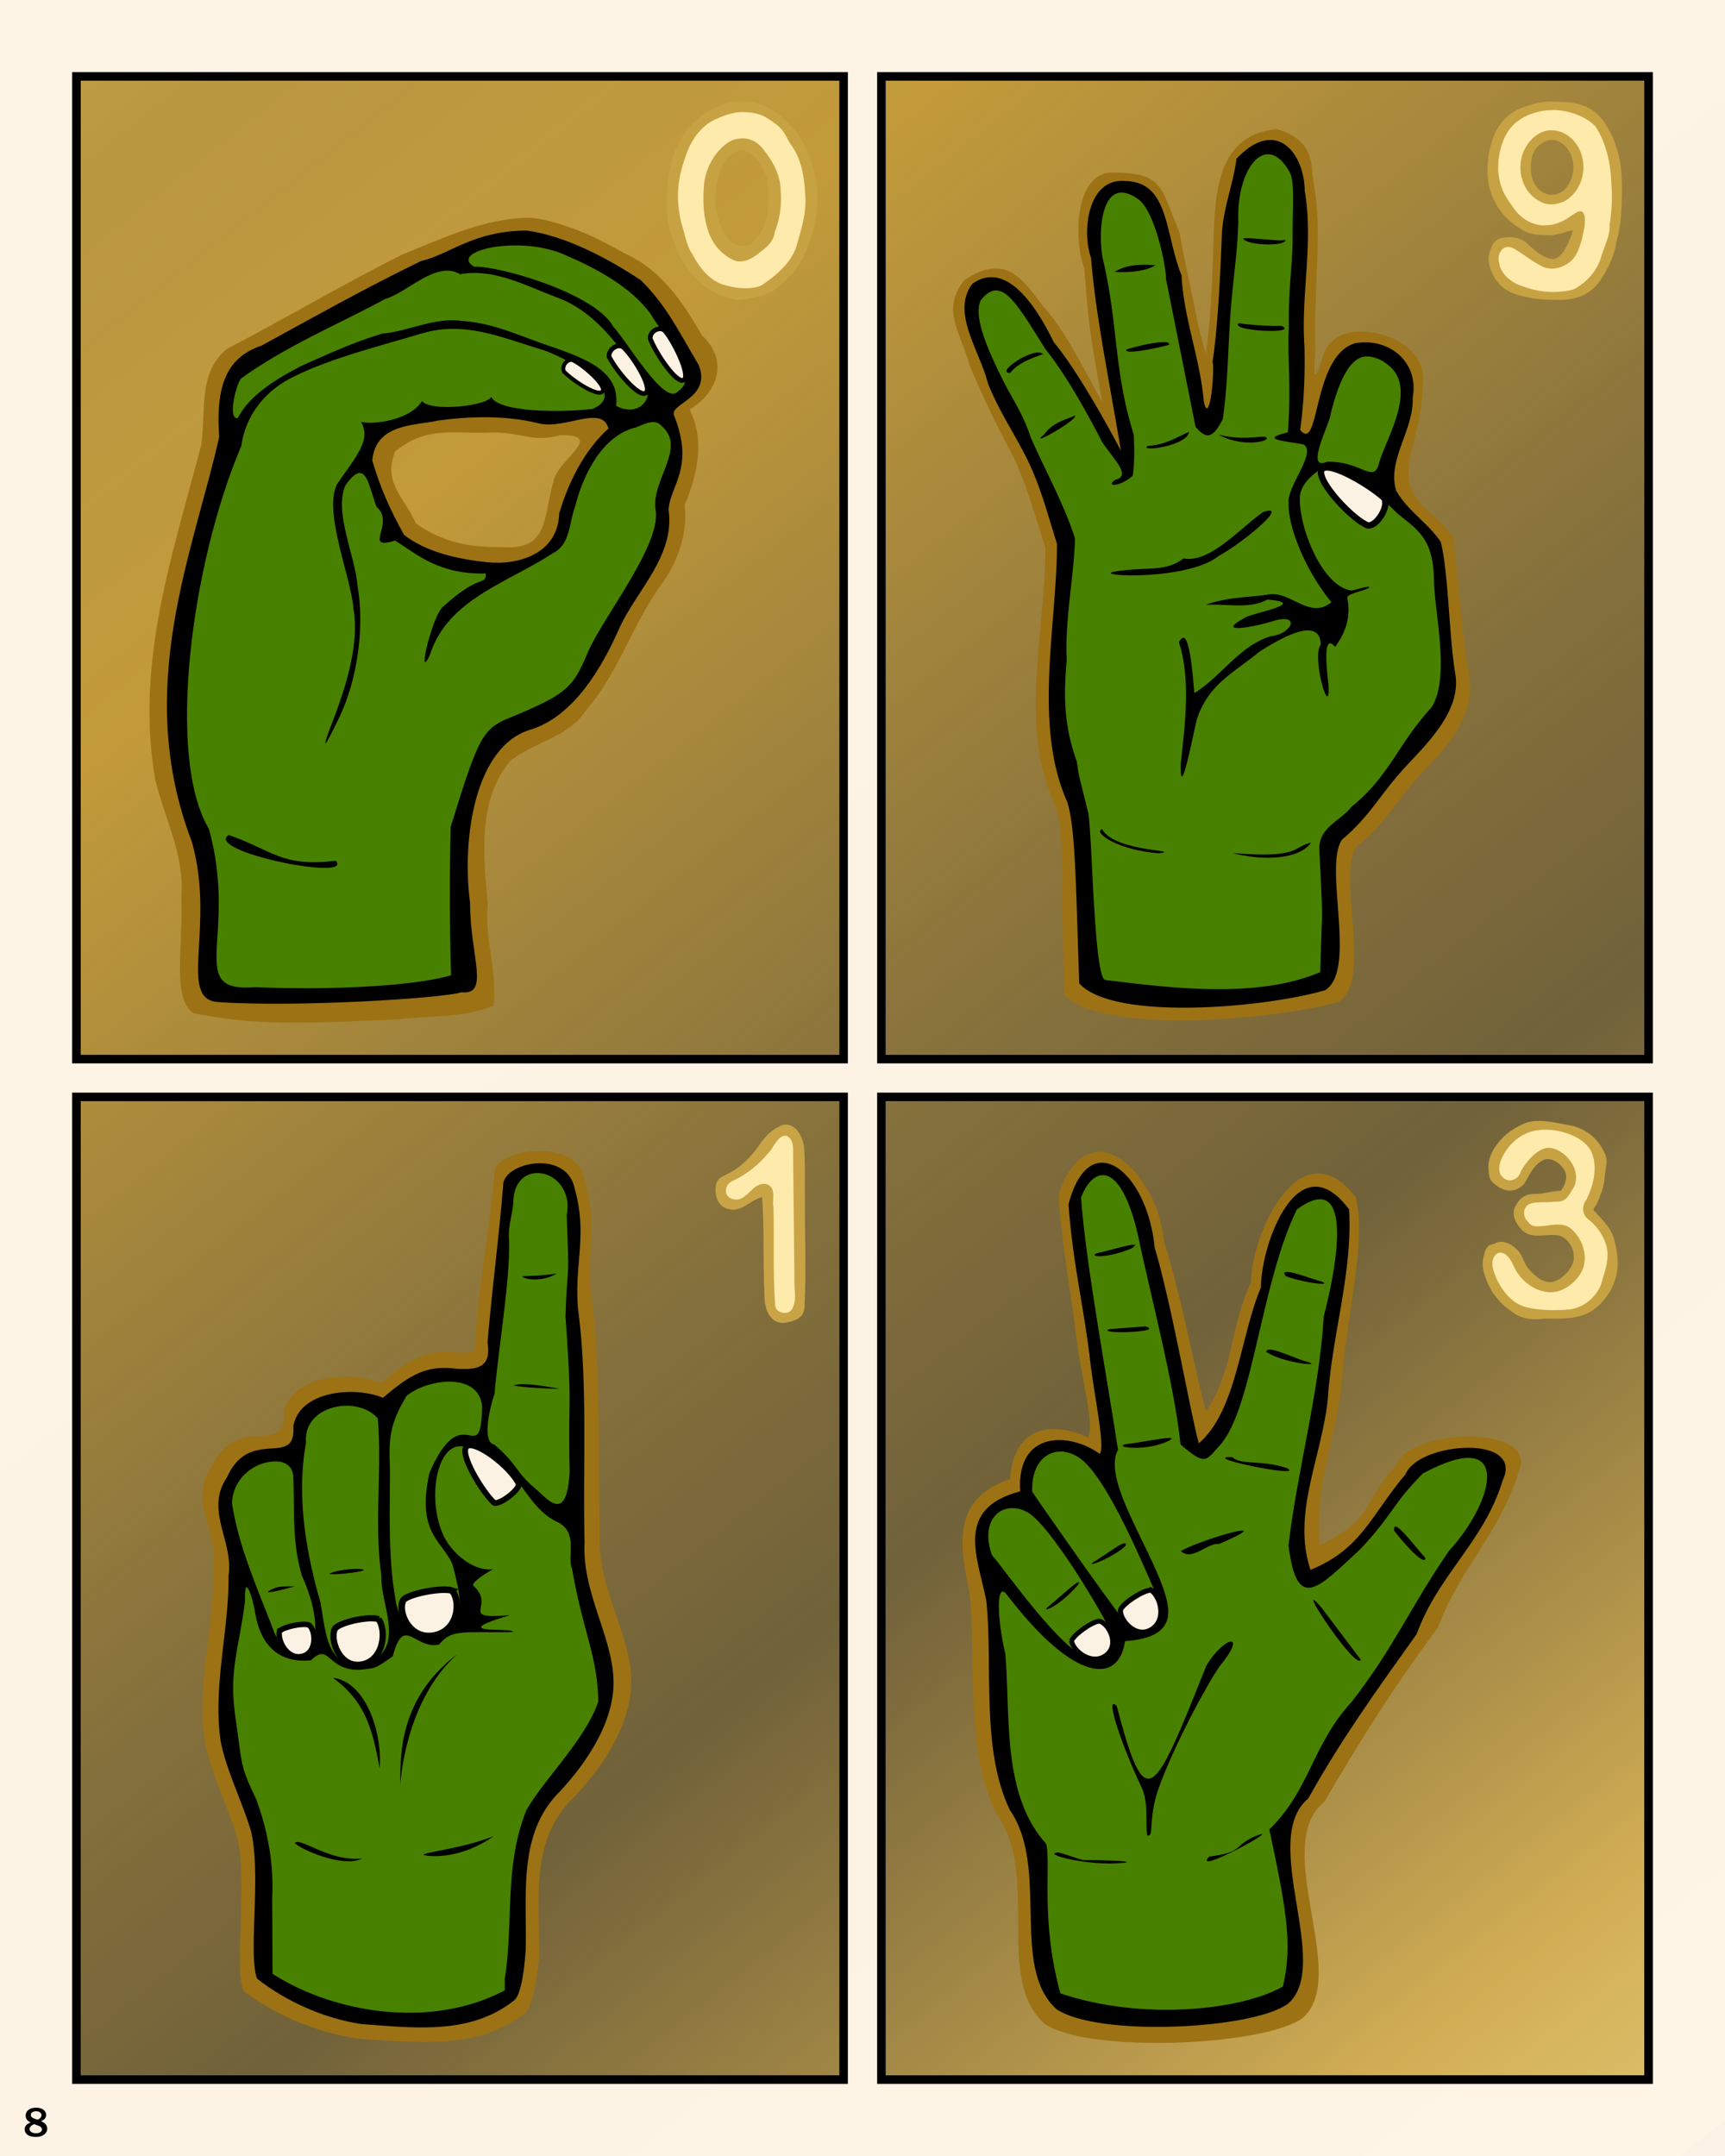 <svg xmlns="http://www.w3.org/2000/svg" width="600" height="750" viewBox="0 0 600 750" xmlns:v="https://vecta.io/nano"><rect x="0" y="0" width="600" height="750" fill="#333333" stroke="none"/><style><![CDATA[.B{stroke:#000}.C{fill-opacity:.98}.D{stroke-width:3}.E{fill:#feeaab}.F{fill:#9c7215}.G{fill:#488100}.H{fill:#fcf2e4}.I{fill:#c7a243}]]></style><defs><linearGradient id="A" x1="442.32" y1="68.692" x2="1030.935" y2="806.869" gradientUnits="userSpaceOnUse"><stop offset="0" stop-color="#c39f43"/><stop offset=".065" stop-color="#c39f43" stop-opacity=".933"/><stop offset=".234" stop-color="#c29a3a"/><stop offset=".512" stop-color="#c39f43" stop-opacity=".58"/><stop offset=".651" stop-color="#c39f43" stop-opacity=".431"/><stop offset=".908" stop-color="#d2ae55"/><stop offset="1" stop-color="#dec470"/><stop offset="1" stop-color="#c39f43" stop-opacity="0"/></linearGradient><path id="B" d="M745.51 444.617h266.821v341.822H745.51z"/><path id="C" d="M465.51 444.617h266.822v341.822H465.51z"/></defs><g transform="translate(-438.921 -63.027)"><path d="M438.921 63.027h600v750h-600z" fill="url(#A)" paint-order="fill markers stroke"/><path d="M438.921 63.028v750h600v-750zm28.089 28.089h263.822v338.822H467.01zm280 0h263.822v338.822H747.01zm-280 355h263.822v338.822H467.01zm280 0h263.822v338.822H747.01z" fill="#fff5e8" paint-order="fill markers stroke" class="C"/><use href="#B" fill="none" paint-order="fill markers stroke" class="B D"/><path d="M704.815 513.432c-.514-10.975-.051-23.007-.782-33.976-3.449.709-6.646 4.716-10.587 4.34-4.615-.262-5.987-4.485-5.599-8.179.577-3.062 2.289-3.173 5.318-4.82 4.714-2.725 7.939-6.526 10.817-10.808 2.09-2.57 3.751-4.16 7.099-5.629 4.548-.97 7.068 4.021 7.493 7.67.523 6.514.192 11.63.297 18.16-.034 12.824.486 23.638-.075 36.454.1 3.509-1.462 5.528-5.666 6.262-4.244 1.422-8.382-1.732-8.315-9.474z" fill="#c9a447"/><path d="M706.414 463.842c-3.301 4.03-7.494 7.606-12.624 9.967-3.018 1.27-3.405 5.394.071 6.357 2.977.805 4.863-1.698 6.606-3.249 1.541-1.684 4.543-3.101 6.57-1.059 1.604 2.092.388 4.827.914 7.196.305 11.398-.251 22.821.61 34.203.357 2.778 5.066 3.559 6.107.67 1.54-3.259.318-6.839.571-10.236l-.451-42.725c-.031-2.3.443-5.334-2.178-6.777-3.035-.719-4.668 4.248-6.195 5.653z" paint-order="fill markers stroke" class="E"/><path d="M610.973 470.193c-1.705 20.202-4.559 33.556-6.353 53.793-.68 9.792.249 9.775-6.02 9.545-11.407-1.422-16.812 2.107-27.147 10.57-10.164-4.203-31.288-2.862-33.8 10.276 1.119 15.7-16.434-.032-25.064 18.736-8.459 11.921 2.584 23.181.6 35.791.24 19.807-6.09 40.753-2.91 60.602 2.434 11.253 7.806 21.709 11.13 32.74 3.762 16.063-1.162 44.353 2.16 53.339 11.328 8.652 26.296 14.698 40.032 16.631 19.772 1.311 41.117 4.072 57.744-8.681 3.566-2.735 5.045-18.812 5.045-18.812.485-19.737-3.732-41.231 12.055-56.41 13.833-14.371 20.653-29.518 20.004-42.09-.823-15.946-11.877-31.686-10.895-49.324-.751-27.706.612-57.916-3.2-85.372-1.368-16.74 2.649-21.762-2.329-38.86-2.926-13.59-28.938-10.27-31.052-2.476z" class="F"/><path d="M616.809 474.34l-6.859 68.037-20.949.185-11.494 6.303-4.079 5.932-10.752-4.264-10.938 1.483-7.415 5.562-2.039 12.977h-13.719l-8.342 7.786-2.595 8.342 5.562 20.949-5.005 53.762 6.489 26.881 5.376 15.387 1.298 46.532 17.983 9.455 20.949 4.635 22.803.556 22.803-8.528 2.781-43.751 4.264-19.095 22.432-30.033 2.966-10.382-.742-8.528-8.157-36.707-.556-72.672-2.039-23.173 1.298-15.016-.556-16.87-5.376-9.084-7.786-1.483z" paint-order="fill markers stroke" class="G"/><path d="M627.168 467.69c-5.95-.15-12.108 2.694-13.143 6.649-1.572 19.296-3.879 36.401-5.532 55.73 1.579 9.581-4.937 9.337-10.715 9.117-10.514-1.358-16.141 2.012-25.667 10.096-9.368-4.015-28.837-2.734-31.153 9.815 1.031 14.996-15.147-.031-23.101 17.895-7.796 11.386 2.381 22.141.553 34.186.221 18.918-5.613 38.924-2.682 57.883 2.244 10.748 7.518 20.735 10.581 31.271 3.468 15.342-1.071 42.364 1.99 50.946 10.44 8.264 23.914 14.039 36.574 15.885 18.224 1.252 37.574 3.889 52.899-8.291 3.287-2.613 4.004-17.968 4.004-17.968.447-18.851-2.794-40.05 11.757-54.548 12.75-13.726 19.358-27.525 18.76-39.533-.759-15.23-10.946-30.265-10.041-47.111-.693-26.463 1.21-55.318-2.304-81.543-1.261-15.989 3.41-25.471-1.178-41.802-1.264-6.085-6.352-8.547-11.602-8.679zm-1.321 3.397c6.244.011 11.907 6.276 10.178 14.621 1.079 27.557.212 14.586-.404 35.387 2.469 35.584.826 24.492 1.437 53.946-1.013 18.326-7.739 9.409-11.909 5.822-6.972-5.837-6.385-8.673-14.345-15.328-4.415-.893-1.421-13.252.113-17.541 1.499-17.114 5.729-41.525 5.016-54.438-.241-4.367 1.402-8.639 1.542-12.787.261-6.56 4.101-9.689 8.373-9.681zm6.762 34.955c-7.486 1.22-13.554.518-11.584 1.383 2.153.945 6.966 1.282 11.584-1.383zm-37.911 37.63c6.058-.149 11.512 2.219 11.92 8.977-.674 22.195-6.626-4.26-18.384 22.89-4.391 20.806 4.178 23.101 8.056 31.604 4.033 15.097 2.733 16.922-.283 20.22-6.784 7.417-15.156 8.602-19.178-5.997-3.013-15.618-2.287-31.331-2.254-47.263-.546-11.176.05-15.81 5.725-25.443 3.236-2.765 9.053-4.857 14.398-4.988zm26.024.87c-1.365 0-2.478.13-3.093.462 4.178.875 16.047 1.189 16.047 1.189s-8.08-1.652-12.954-1.651zm-60.879 7.505c4.036.08 7.991 1.511 10.478 4.394 1.509 18.139-1.331 36.562 1.254 54.726-.383 9.976 8.357 24.498-3.986 29.924-15.178 4.165-15.183-9.864-17.241-20.782-5.191-17.946-8.284-37.167-4.985-55.537-.664-8.117 6.487-12.545 13.672-12.722.269-.009.539-.009.808 0zm39.112 14.08a5.57 5.57 0 0 1 .781.057c19.131 1.509 20.101 20.694 33.522 26.512 6.796 3.845 2.822 11.553 4.627 15.996 3.806 21.919 8.887 30.402 9.13 46.25-4.287 13.012-19.165 27.384-25.047 37.885-7.769 19.446-4.355 39.297-7.473 58.588v4.016c-27.324 14.269-61.388 6.819-80.771-5.794l-.126-26.606c.574-11.747-1.534-23.17-5.567-34.108-5.75-12.17-4.743-11.361-7.036-27.213-2.718-17.663.962-24.231 3.165-41.873-.297-10.373 2.682-.795 3.441 3.802 1.542 10.095 6.993 18.208 19.504 16.932 6.628-6.426 5.378 3.671 17.063 3.333 5.777-.704 5.036-.312 11.372-4.714 3.867-14.737 7.676-2.164 16.124-4.082 4.407-5.318 7.533-4.099 25.696-4.345.397-1.751-24.435 1.108-1.023-5.889-18.548 1.521-4.703-2.876-12.705-10.168-1.206-1.099 5.177-4.93 6.799-5.837-6.292 1.048-14.623-5.268-17.651-12.595-5.239-12.675-1.75-30.159 6.176-30.144zm-64.032 5.28c2.16 0 5.431.788 5.985 4.888.582 12.747-.544 22.413 3.005 34.828 12.13 26.918-2.535 35.019-9.546 19.921-5.543-14.799-12.39-29.441-14.754-45.175.333-8.456 7.595-14.475 15.311-14.461zm28.225 37.373c-2.95-.026-7.993.663-9.76 1.783 3.445.403 15.869-1.218 10.88-1.727-.32-.034-.699-.052-1.12-.056zm-21.601 6.083c-4.607.135-5.901-.314-9.099 1.619-1.908 1.176 4.942-.452 9.099-1.619zm56.498 23.553c-19.924 15.06-19.863 34.354-19.898 44.163-.036 10.26-1.363-25.297 19.898-44.163zm-43.336 8.272c11.179 8.116 13.78 17.716 16.245 31.474 1.067-12.168-4.69-30.104-16.245-31.474zm55.905 55.069c-12.061 4.874-29.178 6.061-22.978 6.817 4.599.561 13.841-.3 22.978-6.817zm-68.228 2.033c-.353-.01-.644.051-.87.2-.216 1.29 16.342 9.251 23.469 5.527-10.089 1.136-19.191-5.632-22.6-5.728z"/><g class="B"><g class="H"><path d="M570.576 626.275c2.861 4.011 1.86 14.132-5.567 15.713-8.06 1.716-11.641-8.955-9.472-12.573 2.238-2.255 12.017-4.245 15.039-3.141z" paint-order="fill markers stroke" stroke-width="2.171"/><path d="M536.118 630.459c-.72 3.437 2.634 9.826 7.736 8.803 5.534-1.109 4.912-9.132 2.573-10.913-2.016-.863-8.705.543-10.309 2.11z" paint-order="fill markers stroke" stroke-width="1.898"/><path d="M619.343 579.21c-3.048-6.206-15.028-15.119-17.955-13.096-3.175 2.195 5.748 16.599 9.455 19.716 2.304.571 9.039-4.872 8.5-6.62z" paint-order="fill markers stroke" stroke-width="1.991"/><path d="M596.177 616.344c3.204 3.981 2.082 14.029-6.233 15.598-9.025 1.703-13.034-8.89-10.606-12.481 2.506-2.238 13.455-4.214 16.84-3.118z" paint-order="fill markers stroke" stroke-width="2.288"/></g><use href="#C" fill="none" paint-order="fill markers stroke" class="D"/></g><path d="M963.497 518.321c-2.236-1.417-3.931-3.736-5.551-5.87-1.855-3.445-3.793-7.336-3.203-11.353.659-2.57.834-5.032 3.877-5.342 2.47-1.74 5.83-.165 7.697 1.763 2.3 1.821 2.505 4.897 4.371 7.007 2.147 2.395 5.196 5.211 8.68 4.35 3.409-1.095 7.532-5.409 6.904-9.211.1-2.967-2.972-7.05-6.18-6.972-4.364-.423-8.509 1.535-11.914-1.911-2.015-2.164-3.846-5.484-2.032-8.336 1.611-3.123 3.919-4.278 7.485-4.109 2.382-.108 5.789-1.069 8.173-1.085 1.406-1.735 2.695-4.904 1.199-7.267-1.556-2.567-5.212-5.054-8.076-2.945-2.523 1.402-4.342 5.164-5.624 7.487-2.526 3.241-6.735 3.574-10.061.721-2.368-1.456-2.482-3.19-2.576-5.857-.215-3.222 1.302-6.191 3.266-8.651 2.395-3.334 6.044-5.599 9.779-7.155 5.161-1.474 9.661-.023 14.896.83 5.259.854 9.915 4.322 12.162 9.168 2.04 3.381.199 6.492.209 10.23-.453 2.701-1.434 5.314-2.567 7.81-.341.923-1.964 2.225-.71 2.931 2.539 2.74 5.696 5.767 6.635 9.514 1.768 6.603 1.988 11.895-1.285 18.003-2.309 3.82-5.525 7.195-9.758 8.524-4.333 1.43-9.012 1.126-13.515 1.138-6.088.864-9.321-.929-12.279-3.412z" class="I"/><path d="M976.483 456.041c-5.758-.112-10.461 2.451-13.892 7.496-1.482 2.356-2.979 5.417-1.728 8.176 2.479 3.526 6.371 1.708 7.146-1.422 1.909-3.322 5.684-7.879 9.67-8.002 3.949.317 7.285 3.491 8.799 7.019.976 2.511.937 5.464-.755 7.666-1.504 2.669-2.338 4.265-6.264 4.09-2.856.418-6.379-.187-8.693.861-2.267 1.166-2.232 4.651-.333 6.085 1.212 2.302 4.432 1.567 6.503 1.364 3.01-.474 6.658-.927 8.959 1.557 3.798 3.597 5.609 9.812 3.07 14.603-2.457 4.42-7.489 7.922-12.709 6.821-5.189-.988-9.346-5.005-11.264-9.824-.911-1.932-2.792-4.476-5.231-3.549-2.256 1.548-1.961 4.284-1.251 6.434 1.771 5.283 5.701 10.973 11.281 12.348 4.732 1.199 10.405 1.192 15.209.753 4.602-.588 8.956-4.075 10.763-8.533 1.082-3.957 2.643-7.643 2.256-11.716-.486-4.126-3.293-8.622-6.707-11.107-2.123-1.67-2.26-4.684-.641-6.731 2.587-5.184 4.134-11.542 1.666-17.01-3.057-5.435-11.134-7.498-15.854-7.381z" paint-order="fill markers stroke" class="E"/><path d="M821.879 463.714c-5.266-.258-11.703 4.166-14.763 15.273 1.7 22.269 3.992 30.576 6.368 50.613 1.313 11.075 6.32 29.201 3.878 33.467-10.348-4.892-25.59-5.755-27.157 14.506-20.583 6.871-17.355 23.559-14.092 39.535 2.628 24.194-1.879 54.517 9.446 76.917 15.448 21.469-1.141 57.665 16.961 73.193 15.778 10.189 75.514 7.496 89.221-1.996 17.313-14.179-11.278-60.164 7.857-75.464 12.981-22.161 24.108-39.972 39.396-60.425 8.418-22.051 21.2-32.179 28.38-54.837 6.026-16.056-37.379-14.363-42.32-2.529-13.291 14.871-7.59 18.985-27.009 28.576-2.074-20.488 5.359-36.189 7.693-57.361 1.467-23.267 8.591-47.255 4.777-63.694-19.539-24.995-36.399 13.209-36.433 29.384-8.037 17.997-5.477 29.311-15.65 45.171-2.904-9.311-7.853-37.514-14.651-59.263-1.691-17.194-13.127-30.633-21.904-31.064z" paint-order="fill markers stroke" class="F"/><path d="M818.961 470.447l-5.676 7.513-.668 5.343 12.522 84.98-2.337 3.84-14.859-7.012-9.349 3.84-3.84 16.028-9.516 1.67-4.675 6.678-.668 7.012 4.341 18.198 4.675 64.778 10.852 24.208 4.341 47.916 6.845 6.511 35.06 3.339 35.561-5.343 8.014-8.014-4.675-53.258 25.711-41.905 18.365-26.045 13.523-24.208 10.017-12.855 6.344-13.356-1.503-11.019-13.523-1.002-13.857 7.847-16.862 22.372-16.028 13.69-6.511-4.007-.835-10.518 16.695-103.344-1.836-12.188-4.842-3.84-9.182 1.836-4.508 6.678-12.021 42.907-6.845 23.874-9.349 13.523-4.508-1.67-19.033-84.145-8.181-10.852z" paint-order="fill markers stroke" class="G"/><path d="M822.639 467.502c-4.748-.245-9.306 3.944-12.065 14.456 1.533 21.078 5.47 36.138 7.612 55.104 1.184 10.483 5.387 30.098 3.185 31.677-10.395-7.536-28.959-8.113-27.604 13.076-23.031 6.056-14.714 22.954-11.771 38.075 2.37 22.9-2.006 51.602 8.205 72.804 13.93 20.32-.094 54.581 16.229 69.279 14.227 9.645 68.091 7.095 80.45-1.889 15.611-13.421-10.17-56.946 7.085-71.428 11.705-20.976 23.919-37.834 37.705-57.193 7.59-20.872 23.479-32.094 29.954-53.541 7.562-16.091-29.341-13.268-33.796-2.067-11.984 14.076-15.145 25.974-33.081 33.264-6.554-19.392 3.897-39.161 6.001-59.201 1.323-22.022 8.734-44.136 7.425-66.176-17.618-23.658-30.639 11.849-30.669 27.158-7.247 17.035-8.373 42.77-21.592 54.206-2.618-8.813-9.263-47.613-15.392-68.199-1.524-16.274-9.967-28.995-17.88-29.403zm-.017 4.305c4.004.092 8.524 5.607 12.026 20.499 4.146 20.069 12.673 51.876 14.912 73.227 8.794 7.566 8.778 5.61 13.599.334 11.511-12.596 14.173-56.08 26.823-82.115 17.225-12.579 16.251 10.317 9.378 37.242-1.636 26.891-9.116 52.962-12.265 79.621 2.936 23.697 10.353 14.814 25.014 1.269 11.426-12.168 11.007-15.522 21.745-26.313 31.509-16.862 24.963 9.674 9.061 26.948-13.74 20.042-19.049 33.508-33.812 52.491-13.823 14.974-14.532 30.715-28.672 44.408 5.703 27.009 8.247 39.886 4.712 54.638-13.83 8.017-48.117 12.225-77.418 2.402-6.936-25.625-3.228-44.333-4.881-51.98-15.443-17.012-12.455-44.241-14.215-66.004-2.976-12.51-3.244-25.604.447-20.778 23.63 30.901 38.954 31.323 41.168 16.222 11.414-.768 16.475-4.857 14.693-13.4-3.342-16.014-23.179-42.221-17.144-53.142-3.819-25.176-11.414-66.156-12.854-87.8 1.767-4.631 4.569-7.841 7.683-7.77zm10.6 24.214c-1.89-.026-9.173 2.237-12.84 2.965-3.159 1.545 4.315 1.643 12.042-1.653 1.452-.941 1.538-1.302.798-1.312zm53.345 9.46c-.944.007-1.245.406-.436 1.464 6.352 2.432 16.668 3.537 12.455 1.889-2.998-.792-9.606-3.365-12.018-3.353zm-49.346 18.961l-12.513.944c-4.649 1.901 20.134 1.067 12.513-.944zm43.32 8.07c-.7.01-1.135.247-1.19.809 5.927 3.874 19.548 5.188 14.639 3.542-3.889-.941-10.703-4.39-13.448-4.351zm-34.895 30.728c-2.607-.033-11.314 1.834-14.967 2.127-5.163 1.105 6.912 2.784 14.875-1.18 1.18-.673 1.036-.934.092-.946zm-38.071 4.734c2.428-.062 5.013.811 7.366 2.624 8.668 6.678 19.639 32.082 26.028 46.853 4.547 11.203-3.461 17.582-10.372 10.314-7.009-8.848-30.581-42.615-32.662-45.857-.289-9.135 4.297-13.798 9.64-13.934zm59.402 1.917c-10.606.093 26.568 7.586 19.55 3.838-8.784-2.995-16.02-.883-19.008-3.837h-.541zm-75.928 17.745c1.692-.007 3.492.464 5.249 1.443 8.047 4.484 26.826 36.215 29.806 43.212 1.744 4.096-1.125 9.024-7.974 7.821-9.678-1.796-31.015-32.905-34.179-36.089-3.603-10.325 1.056-16.37 7.098-16.386zm133.273 6.439c-.408.007-.594.449-.48 1.486 6.253 7.813 10.838 11.856 10.861 9.444-3.751-4.216-8.779-10.951-10.381-10.931zm-53.2 1.378c-2.565-.092-16.397 4.26-21.47 7.123 3.965 3.674 8.926-2.823 13.35-2.469 7.717-3.339 9.464-4.606 8.121-4.654zm-41.015 4.415c-1.673-.025-8.069 5.144-11.233 6.76-1.793 1.806 8.142-2.381 11.569-5.903.17-.596.031-.851-.336-.857zm-16.017 13.538c-1.026-.049-7.326 5.929-10.926 8.822-1.791 1.765 4.018-.185 10.861-8.028.265-.543.267-.785.065-.794zm81.758 6.193c-1.66-.205 14.879 24.201 16.397 20.809l-13.694-18.18c-1.571-1.809-2.414-2.593-2.703-2.629zm-28.899 14.476c-1.636.178-5.319 3.195-8.425 8.374-18.519 46.391-21.069 52.592-31.184 14.013-4.596-4.569 2.247 14.94 8.588 28.179 2.678 5.591 1.274 12.882 2.023 16.803 2.549 1.042.196-5.618 3.876-16.039 5.277-14.941 16.848-36.303 21.27-42.678 5.078-6.171 5.488-8.83 3.851-8.652zm9.172 67.485c-8.248 3.173-4.153 5.806-16.609 7.314-6.376 7.015 26.467-11.106 16.609-7.314zm-60.588 8.479c-.444-.007-8.018-2.648-8.356-2.576-6.637.201 9.492 4.897 22.811 3.57 4.235-.721-9.215-.924-14.456-.995z" paint-order="fill markers stroke"/><g class="B"><g class="H"><path d="M839.257 616.153c3.36 2.225 5.558 10.248.349 13.63-5.653 3.67-11.512-3.43-10.915-6.828 1.049-2.377 7.934-6.76 10.566-6.802z" paint-order="fill markers stroke" stroke-width="1.775"/><path d="M811.594 633.836c.756 3.742 7.015 8.531 11.84 5.164 5.236-3.654 1.091-11.327-2.104-12.014-2.461.074-8.761 4.555-9.736 6.851z" paint-order="fill markers stroke" stroke-width="1.682"/></g><use href="#B" y="-355" fill="none" paint-order="fill markers stroke" class="D"/></g><path d="M978.546 98.358c-2.444-.014-4.836.409-7.118 1.16-6.111 1.584-9.342 4.126-12.365 9.435-1.371 3.275-2.408 6.728-2.605 10.339-1.037 9.605 2.883 18.145 11.07 23.106 2.738 2.083 6.274 2.5 9.617 2.396 2.562.504 7.404-1.578 8.866-1.672-.78 2.948-3.315 9.585-6.812 10.095-3.479-.374-6.184-2.887-8.716-5.082-2.129-2.359-5.363-2.893-8.38-2.468-3.807.363-4.646 3.297-5.372 6.64-.189 2.645.768 5.143 2.04 7.297 2.891 4.905 7.292 6.039 12.669 7.084 2.647.516 5.365.604 8.057.621 6.587.356 12.133-1.171 15.994-6.637 2.663-4.078 4.993-8.623 5.626-13.505 1.686-5.371 1.843-11.057 1.973-16.645-.031-5.626-.075-11.462-2.185-16.755-.796-3.011-2.44-5.823-4.034-8.313-4.05-5.707-9.537-7.068-16.625-7.014-.569-.051-1.135-.078-1.699-.081zm.155 13.344c2.276-.038 4.26 1.449 5.563 3.203 2.808 3.945 2.531 9.777-.603 13.461-1.393 1.782-3.772 2.75-6.008 2.345-2.746-.485-4.943-2.744-5.712-5.374-.744-2.454-.678-5.102-.185-7.596.705-3.19 3.606-5.948 6.945-6.039z" class="I"/><path d="M979.287 101.313c-5.814-.012-12.366 2.199-15.779 7.319-2.732 4.224-3.815 9.858-3.378 14.811.588 3.981 1.079 6.247 4.769 11.242 2.604 4.28 7.437 7.293 12.385 6.664 2.783-.1 5.835-1.509 8.061-3.23 1.661-.976 4.101-3.269 4.81.388.192 2.973-.397 4.816-1.008 7.717-1.082 3.889-2.338 7.463-6.202 9.162-2.598 1.455-5.904 1.517-8.465-.146-3.242-1.664-6.191-4.205-9.369-5.938-3.552-1.683-5.739 2.408-4.727 5.225.504 4.091 4.744 7.136 8.281 8.133 5.758 2.135 11.892 2.561 17.559 1.05 4.677-2.453 8.488-6.685 9.78-11.863 1.086-3.436 2.96-6.906 2.77-10.554.741-4.564 1.066-9.79.61-14.62-.164-6.527-1.843-14.215-5.573-19.723-3.708-3.841-10.046-5.64-14.523-5.637zm-.623 7.022c5.047.044 9.243 4.166 10.458 8.894 1.744 5.862-.645 12.884-6.14 15.847-2.542 1.096-5.702 1.635-8.176.099-6.342-2.877-8.593-11.207-5.98-17.36 1.659-3.943 5.302-7.535 9.837-7.48z" paint-order="fill markers stroke" class="E"/><path d="M882.969 107.936c-17.604 1.746-20.788 16.371-21.675 31.508-.522 11.504-.617 31.407-2.913 45.954.92 3.571-.792-1.182-2.962-10.347-1.026-6.299-4.903-22.744-6.216-31.11-6.564-15.285-5.135-20.545-22.179-20.879-14.696-1.244-14.593 23.753-10.996 33.157 1.713 20.045 1.159 18.166 6.283 46.669-6.593-11.635-12.355-24.229-20.506-33.244-7.549-10.11-13.344-18.543-27.43-9.161-8.291 10.301-1.36 17.911 1.872 29.809 3.963 9.477 9.274 20.67 14.179 29.781 5.293 9.833 8.585 23.028 12.115 33.503.108 28.417-9.665 62.666 3.677 90.228 3.093 9.166 1.569 27.008 2.939 65.372 13.155 13.626 71.668 8.846 95.149 2.474 12.52-7.301-.744-44.386 6.544-54.23 10.664-8.3 14.078-16.834 23.47-26.476 8.746-8.826 17.64-19.437 15.678-32.617-2.522-13.305-3.575-32.711-5.743-48.634-5.086-7.002-9.939-8.562-14.395-15.968-3.613-10.902 3.278-17.888 3.918-35.984 2.501-12.94-12.764-21.076-25.569-19.044-11.437 2.934-8.471 12.74-12.078 14.615-.15-7.106.42-3.213.183-13.401.206-26.613 2.571-37.497-.919-56.027-.119-9.217-4.2-13.569-12.425-15.946z" class="F"/><path d="M809.729 251.034l-3.624 58.814 9.061 41.351 3.13 53.542 14.168 4.613 48.106-.494 20.429-5.931v-48.106l14.498-13.839 25.865-33.773.659-24.382-3.46-29.325-18.616-23.064 7.743-29.819-4.812-12.521-12.156-3.789-6.096 6.59-8.732 25.536-6.919-1.812 2.142-86.821-4.448-11.038-7.908-2.965-7.249 6.425-3.954 11.532-5.601 76.277h-5.107l-15.98-73.147-9.391-7.084-8.402 1.812-4.119 11.862 12.356 80.726-2.636.494-34.267-55.19-8.237-5.931-5.931.989-4.119 8.567 11.697 31.467 18.946 36.574z" paint-order="fill markers stroke" class="G"/><path d="M880.656 111.722c-3.361.041-7.301 1.94-11.664 6.541-1.01 8.34-4.691 17.472-5.061 26.21-.47 11.116-1.168 30.347-3.232 44.403.827 3.45-1.112 22.747-3.063 13.891-1.219-14.842-7.008-28.991-7.744-43.92-5.901-14.769-4.205-32.517-19.526-32.839-13.211-1.202-15.191 17.629-11.958 26.716 1.539 19.369 5.781 39.521 10.387 67.061-5.927-11.242-15.993-28.983-23.321-37.694-4.713-9.61-15.698-29.378-28.36-20.313-7.453 9.953 2.511 23.038 5.416 34.533 3.562 9.157 9.067 17.266 13.476 26.07 4.758 9.501 7.379 19.704 10.552 29.825.097 27.457-8.423 63.098 3.57 89.73 2.78 8.857 2.943 26.096 4.175 63.166 11.825 13.166 64.424 8.548 85.532 2.391 11.254-7.055-.669-42.888 5.883-52.4 9.586-8.02 12.962-15.277 21.404-24.594 7.862-8.528 19.843-19.77 18.079-32.505-2.267-12.856-2.446-36.13-5.159-46.465-4.572-6.766-11.495-10.71-15.501-17.866-3.248-10.534 6.22-21.104 5.759-32.382 2.248-12.503-8.395-20.842-19.906-18.879-15.168 4.268-12.298 38.576-19.243 30.199 1.346-9.731 1.71-19.183 1.497-29.026-1.296-18.074 3.231-36.231.094-54.136-.107-8.906-4.695-17.806-12.089-17.715zm-.931 4.976a4.48 4.48 0 0 1 .558.006c2.339.151 4.802 1.978 7.096 5.985 1.959 3.45 1.13 10.619 1.139 23.898.006 7.75-1.523 17.039-1.292 30.317-.641 9.658.935 20.202-.365 36.542-10.805 2.539.345 3.119 5.39 4.173 4.881 2.636-5.764 14.752-5.097 20.23-.43 7.966 5.672 23.48 14.864 34.647-7.761 6.454-14.477-4.555-22.561-2.548-6.966.933-14.298.891-21.096 3.479 7.095-.452 15.116 1.61 21.348-1.819 13.669 1.085-2.111 4.092-7.106 5.942-12.552 6.637 3.603 3.29 8.896 1.595 10.15-3.119 6.794 4.417-.387 5.158-11.038 3.215-17.551 14.251-26.746 19.819-.459-4.031-1.647-25.086-5.372-17.653 4.151 12.938 2.095 28.683.612 42.194-.28 14.501 4.366-10.794 5.665-15.51 3.909-11.931 12.31-15.786 21.681-23.374 5.561-3.595 21.29-13.338 21.339-2.406-3.3 4.178 3.528 27.25 2.701 13.654-1.036-8.534-1.559-17.517 2.339-12.966 2.347-3.415 5.813-8.699 4.23-17.059-.286-1.509 6.876-2.631 7.732-3.689-.594-.684-5.492 1.232-6.388 1.113-10.244-1.364-18.57-22.76-17.807-32.917.365-4.477 5.38-8.114 6.699-8.927 11.212 1.822 17.861 5.727 26.942 14.832 6.883 5.883 12.926 8.38 12.979 24.236.292 10.968 5.653 33.362-.9 43.497-11.713 12.7-14.428 23.714-27.859 34.592-3.754 4.922-11.533 7.044-11.133 15.056 1.463 29.283.886 16.852.335 42.399-21.317 9.016-49.55 5.905-74.823 2.72-3.892-.98-4.454-48.525-5.848-57.953-3.837-15.365-3.183-12.431-4.073-18.215-4.394-12.07-4.617-22.587-3.457-35.157-.772-13.225 2.53-29.102 2.874-42.261-4.002-12.449-10.261-23.351-15.487-35.373-2.709-8.313-6.45-13.287-9.976-20.449-5.376-10.919-9.87-21.566-7.319-27.019 7.037-8.82 11.998.253 22.472 16.951 5.925 7.355 12.991 19.119 19.715 32.335 4.299 6.317 10.246 11.781 4.642 13.138-3.714 2.504 1.577 2.55 5.99-1.355.703-3.735.606-9.413.407-14.316-6.929-22.199-5.335-36.86-10.363-59.465-2.311-8.01-1.94-31.509 11.288-22.877 6.697 3.76 10.588 25.683 10.248 28.017l10.301 51.545c3.544 4.195 5.887 4.55 9.49-2.677 2.001-13.716 1.724-27.214 3.101-41.92 1.041-11.114 1.968-16.399 2.301-26.865-.495-12.702 4.345-23.014 10.084-23.296zm-7.075 29.188c-1.223-.006-1.74.143-.936.579 2.647 2.031 14.418 2.233 14.329 0-1.226.594-10.012-.569-13.393-.579zm-35.883 9.242c-3.46.007-6.874.477-10.136 2.47 6.591.444 11.671-.686 14.212-2.33-1.362-.075-2.723-.143-4.077-.14zm33.084 20.335c-3.572 2.718 21.293 3.952 14.795.932a95.84 95.84 0 0 1-14.795-.932zm-26.132 6.571c-3.22-.006-9.788 1.5-13.01 2.591-.866 1.691 8.166.115 14.795-1.631.338-.686-.425-.958-1.785-.96zm-43.646 3.603c-4.453.023-14.689 7.115-9.787 7.142 2.613-3.367 6.977-4.983 11.416-6.524-.327-.437-.901-.623-1.629-.619zm114.44 1.374c1.642.048 4.485.788 6.501 2.447 11.412 7.704.545 25.152-2.308 34.229-1.867 8.184-5.838-.275-18.144-.041h0c-8.122 3.542 1.03-13.381 1.225-16.76 1.837-7.303 5.611-20.083 12.727-19.875zm-101.627 20.563c-3.81 1.617-7.855 2.532-10.834 6.64-6.076 4.868 11.387-4.793 10.834-6.64zm39.607 5.708c-4.45 1.892-7.994 4.431-14.445 4.893-2.887 2.178 13.676.031 14.445-4.893zm10.251.932c9.406 5.136 20.104 1.698 15.843.699-4.708.263-9.174 1-15.843-.699zm17.611 26.458c-.477.019-1.164.171-2.092.478-8.392 5.95-18.46 17.78-27.677 16.145-6.243 4.724-11.716 2.799-23.229 4.448-10.842 1.589 24.276 3.769 35.551-5.39 6.973-3.709 22.055-15.868 17.449-15.681zM822.25 351.446c-3.243 1.19 5.566 7.351 19.781 8.408 8.523-1.152-15.544-.427-19.781-8.408zm72.653 4.695c-6.57 1.644-3.823 5.54-27.348 3.624 13.238 3.342 24.194 1.3 27.348-3.624z"/><g class="B"><path d="M920.359 236.264c-5.96-5.363-20.244-13.363-21.809-9.716-1.697 3.956 11.227 17.607 16.166 19.246 2.997.425 7.488-6.55 5.642-9.531z" paint-order="fill markers stroke" stroke-width="2.215" class="H"/><use href="#C" y="-355" fill="none" paint-order="fill markers stroke" class="D"/></g><path d="M697.15 98.296a18.69 18.69 0 0 0-5.216.683c-7.173 2.041-12.816 6.406-16.335 12.827-3.967 6.668-4.804 14.561-4.756 22.171-.173 4.209.663 8.348 2.146 12.271 2.172 7.124 6.651 13.59 12.988 17.601 2.461 1.952 5.59 2.211 8.362 3.343 3.559.463 6.407-.716 10.335-1.544 4.458-1.648 7.774-5.161 10.872-8.617 3.135-4.257 5.411-10.373 6.567-15.547 1.684-8.404 1.617-15.082-1.363-23.193-1.835-5.415-5.041-10.314-9.367-14.064-3.77-3.703-8.98-5.881-14.233-5.93zm-.229 16.838l.266.029.26.053c3.449.98 5.747 4.054 7.141 7.194 1.923 3.558 1.472 7.735 1.449 11.625.144 4.704-1.635 9.417-4.891 12.822-1.307 1.779-3.75 1.975-5.756 1.589-2.299-.834-3.913-2.914-5.029-5.011-1.947-4.042-2.94-8.587-2.659-13.077.238-3.029.934-6.052 2.155-8.839 1.315-2.957 3.73-5.808 7.065-6.383z" class="I"/><path d="M697.501 102.013c-2.956-.107-6.286.975-9 2.225-5.625 2.175-9.38 7.72-11.143 13.274-2.869 7.868-3.42 14.986-1.455 23.086 1.011 3.085 1.853 8.135 3.814 10.782 2.362 4.474 5.652 8.895 10.407 10.531 3.835 1.335 9.823 2.142 13.686.382 5.074-3.383 10.687-8.092 12.309-14.214 1.442-5.131 3.209-10.593 2.943-15.99-.228-6.458-1.078-13.361-5.016-18.73-2.966-4.686-1.915-5.241-8.864-9.592-2.967-1.677-6.836-1.757-7.68-1.753zm-.327 9.161c3.217-.069 6.044 1.89 7.765 4.495 3.015 3.87 5.418 8.465 5.515 13.472.387 4.913-.199 9.929-2.047 14.516-.318 3.23-2.707 5.328-5.152 7.11-2.58 2.242-6.348 4.365-9.717 2.489-4.19-2.102-7.255-6.084-8.484-10.583-1.599-4.891-1.635-10.141-1.282-15.226.567-6.099 3.849-12.054 9.128-15.281a9.19 9.19 0 0 1 4.273-.992z" paint-order="fill markers stroke" class="E"/><path d="M624.05 138.797c-15.985-.241-30.731 6.984-45.178 12.77-20.602 10.262-40.448 22.14-60.81 32.713-10.493 8.144-7.403 22.377-9.165 33.633-9.845 37.754-23.011 75.435-16.007 116.232 3.355 13.976 10.383 26.526 9.078 41.267.791 15.991-3.385 35.262 4.259 40.037 23.153 5.075 47.347 3.102 70.868 2.196 11.046-1.339 23.315-.449 33.429-4.771 1.634-11.451-3.236-23.313-1.911-34.995-1.499-16.684-3.826-36.373 7.806-50.141 8.206-6.708 20.174-8.043 26.375-17.68 11.564-13.28 16.324-30.724 26.891-44.689 5.271-7.803 8.465-17.146 7.368-26.597 4.411-10.576 7.15-22.497 1.71-33.316 9.674-5.665 13.865-16.921 4.328-25.722-6.475-11.422-14.271-22.887-26.635-28.43-10.094-5.694-20.812-10.883-32.406-12.506zm9.674 75.597c16.424-.241-1.538 8.888-2.362 16.45-3.604 12.319-1.434 23.766-17.967 22.503-11.663.061-19.978-1.526-29.719-8.142-4.528-9.758-11.557-14.123-7.318-25.116 10.536-8.588 19.305-6.342 31.16-6.554 12.894-.679 16.3 3.807 26.205.858z" class="F"/><path d="M613.361 145.628l-29.581 11.504-63.728 35.79-3.287 16.982 1.826 7.852-17.53 65.554 1.278 53.137 7.121 17.895 2.556 51.859 44.19 3.835 44.189-5.296-1.643-54.232 10.043-28.851 30.494-18.625 29.764-53.685.183-15.156 5.113-15.521-4.383-14.79 9.313-5.661.548-7.852-18.077-26.66-29.581-16.251zm35.242 60.258l5.661 5.113-9.221 9.221-6.665 13.787-5.843 18.534-13.056 7.852-23.464-.913-18.534-9.586-11.412-26.112 2.921-10.499 32.959-7.122 32.32 2.283z" paint-order="fill markers stroke" class="G"/><path d="M622.035 143.222c-18.833.181-26.509 8.278-36.641 10.601-20.527 10.038-35.347 18.419-55.427 29.399-10.872 3.729-16.255 11.863-14.803 31.766-8.94 40.065-29.993 87.455-9.505 140.883 8.353 29.534-5.214 55.012 9.269 55.751 27.742 1.916 79.245-1.454 84.434-3.414 10.125 1.141 3.065-12.537 3.065-31.041-2.905-21.694 1.351-55.201 21.795-60.554 14.346-4.934 23.929-20.951 30.193-35.209 5.861-12.918 19.339-25.023 17.056-40.993.341-8.27 9.242-14.553 1.889-32.911-1.696-4.07 13.29-6.046 8.532-17.609-6.528-10.893-11.004-20.471-20.004-29.333-12.175-8.132-26.83-15.607-39.853-17.336zm-4.082 5.17c5.892-.029 12.449.952 17.904 3.494 10.173 4.402 22.613 10.89 29.491 20.528 3.437 6.483 18.16 20.979 9.343 26.8-4.512 5.271-17.448-17.111-22.5-22.632-6.428-11.571-39.686-21.136-48.407-20.77-5.901-3.619 2.921-7.363 14.168-7.42zm-23.76 8.797c1.629-.036 3.239.324 4.819 1.239 11.564-2.174 22.783 3.969 33.401 7.989 12.408 4.414 20.776 15.302 28.005 26.067 8.378 6.578 1.902 16.634-7.196 11.716 1.516-12.187-11.224-16.474-20.919-20.069-10.595-3.285-20.788-8.674-32.46-9.446-9.75-1.421-18.454 3.517-28.048 4.426-9.733 2.878-18.622 7.038-27.984 11.162-9.234 4.799-18.226 10.375-22.205 18.251-3.604.41-.609-11.562 1.143-13.821 15.52-11.219 33.267-18.583 50.015-27.586 6.939-2.167 14.369-9.77 21.43-9.927zm2.187 20.237c10.693-.05 20.728 4.152 31.448 7.376 6.186 1.908 31.128 14.338 17.244 20.47-10.037 1.246-32.454 1.389-35.335-4.183-.995 2.975-20.646 5.426-24.05 1.47-4.015 6.619-17.113 8.376-21.19 7.196 3.538 6.4-1.378 11.555-8.369 21.724-4.758 9.707 4.715 31.764 5.707 43.003 2.416 14.12-3.682 30.466-8.642 43.231-3.107 8.958 1.063.379 3.883-5.423 5.755-12.134 8.85-30.109 6.224-45.372-.746-10.213-8.243-25.581-4.304-34.934 7.405-10.723 8.128.585 10.927 7.383 6.641 5.631-5.138 15.275 6.446 11.711 7.879 4.966 15.139 11.792 31.551 11.457-.169 4.596-1.617-.444-14.647 11.324-3.91 2.539-9.602 27.247-4.851 17.04 6.167-19.55 27.371-25.229 42.823-35.453 6.157-3.06 5.552-10.6 7.727-16.26 2.96-11.701 9.722-24.678 21.059-27.459 3.99-1.568 6.826-3.176 9.215-.324 8.618 7.685-4.326 19.113-2.208 29.504 1.346 12.161-17.709 35.975-23.453 48.56-5.504 13.391-7.654 15.149-29.583 24.163-7.535 3.77-9.327 7.869-18.337 37.084-.332 15.882-.462 30.608.15 51.595-14.18 4.125-45.673 5.172-67.929 4.111-24.96 2.092-5.932-17.387-16.284-55.022-14.913-24.866-6.277-92.046 11.255-133.255 1.517-11.18 8.914-19.787 18.692-24.291 12.677-6.336 30.447-10.717 43.868-14.766 3.76-1.155 7.398-1.645 10.962-1.661zm10.23 30.742c6.729-.049 13.469.567 19.721 2.138 8.964 2.301 22.063-6.678 24.219 1.82-8.388 7.479-14.024 18.869-17.123 29.519-.451 14.012-14.132 18.176-25.373 16.938-9.712-1.075-20.768-3.356-28.649-9.536-4.997-9.223-8.009-15.756-11.001-25.853 1.213-13.049 15.116-12.053 22.756-13.847 4.988-.702 10.216-1.141 15.449-1.179zm-88.126 145.332c-8.712 5.691 43.756 16.267 37.228 8.95-19.07 2.298-21.861-3.664-37.228-8.95z"/><g fill="#fff3e7" class="B C"><path d="M650.791 187.147c2.573 5.053 10.372 14.265 12.749 12.571 2.578-1.837-4.909-13.545-7.985-16.057-2.058-1.184-5.117 1.132-4.764 3.485z" paint-order="fill markers stroke" stroke-width="1.633"/><path d="M665.072 180.824c2.17 5.463 9.195 15.827 11.662 14.418 2.676-1.528-3.858-14.385-6.709-17.335-1.945-1.47-5.13.482-4.953 2.917z" paint-order="fill markers stroke" stroke-width="1.641"/><path d="M635.062 192.263c3.327 3.426 11.895 8.899 13.386 6.945 1.617-2.119-7.319-9.678-10.42-10.935-1.951-.441-3.836 2.184-2.967 3.99z" paint-order="fill markers stroke" stroke-width="1.375"/></g><path d="M449.584 801.367q-1.736-.796-1.736-2.366 0-1.215.955-1.997.962-.789 2.684-.789 1.57 0 2.518.702.955.702.955 1.859 0 1.411-1.758 2.141 2.149.919 2.149 2.597 0 1.244-1.078 2.062-1.071.818-2.894.818-1.924 0-2.908-.752-.977-.76-.977-1.903 0-1.628 2.091-2.373zm2.387-.962q1.367-.564 1.367-1.57 0-.658-.557-1.02-.557-.362-1.288-.362-.76 0-1.309.326-.543.326-.543.948 0 .644.593.984.593.34 1.736.695zm-1.165 1.548q-.723.26-1.165.723-.441.456-.441.977 0 .535.55.991.557.456 1.707.456.955 0 1.505-.369.557-.376.557-.955 0-.499-.463-.875-.456-.376-2.25-.948z" paint-order="fill markers stroke"/></g></svg>